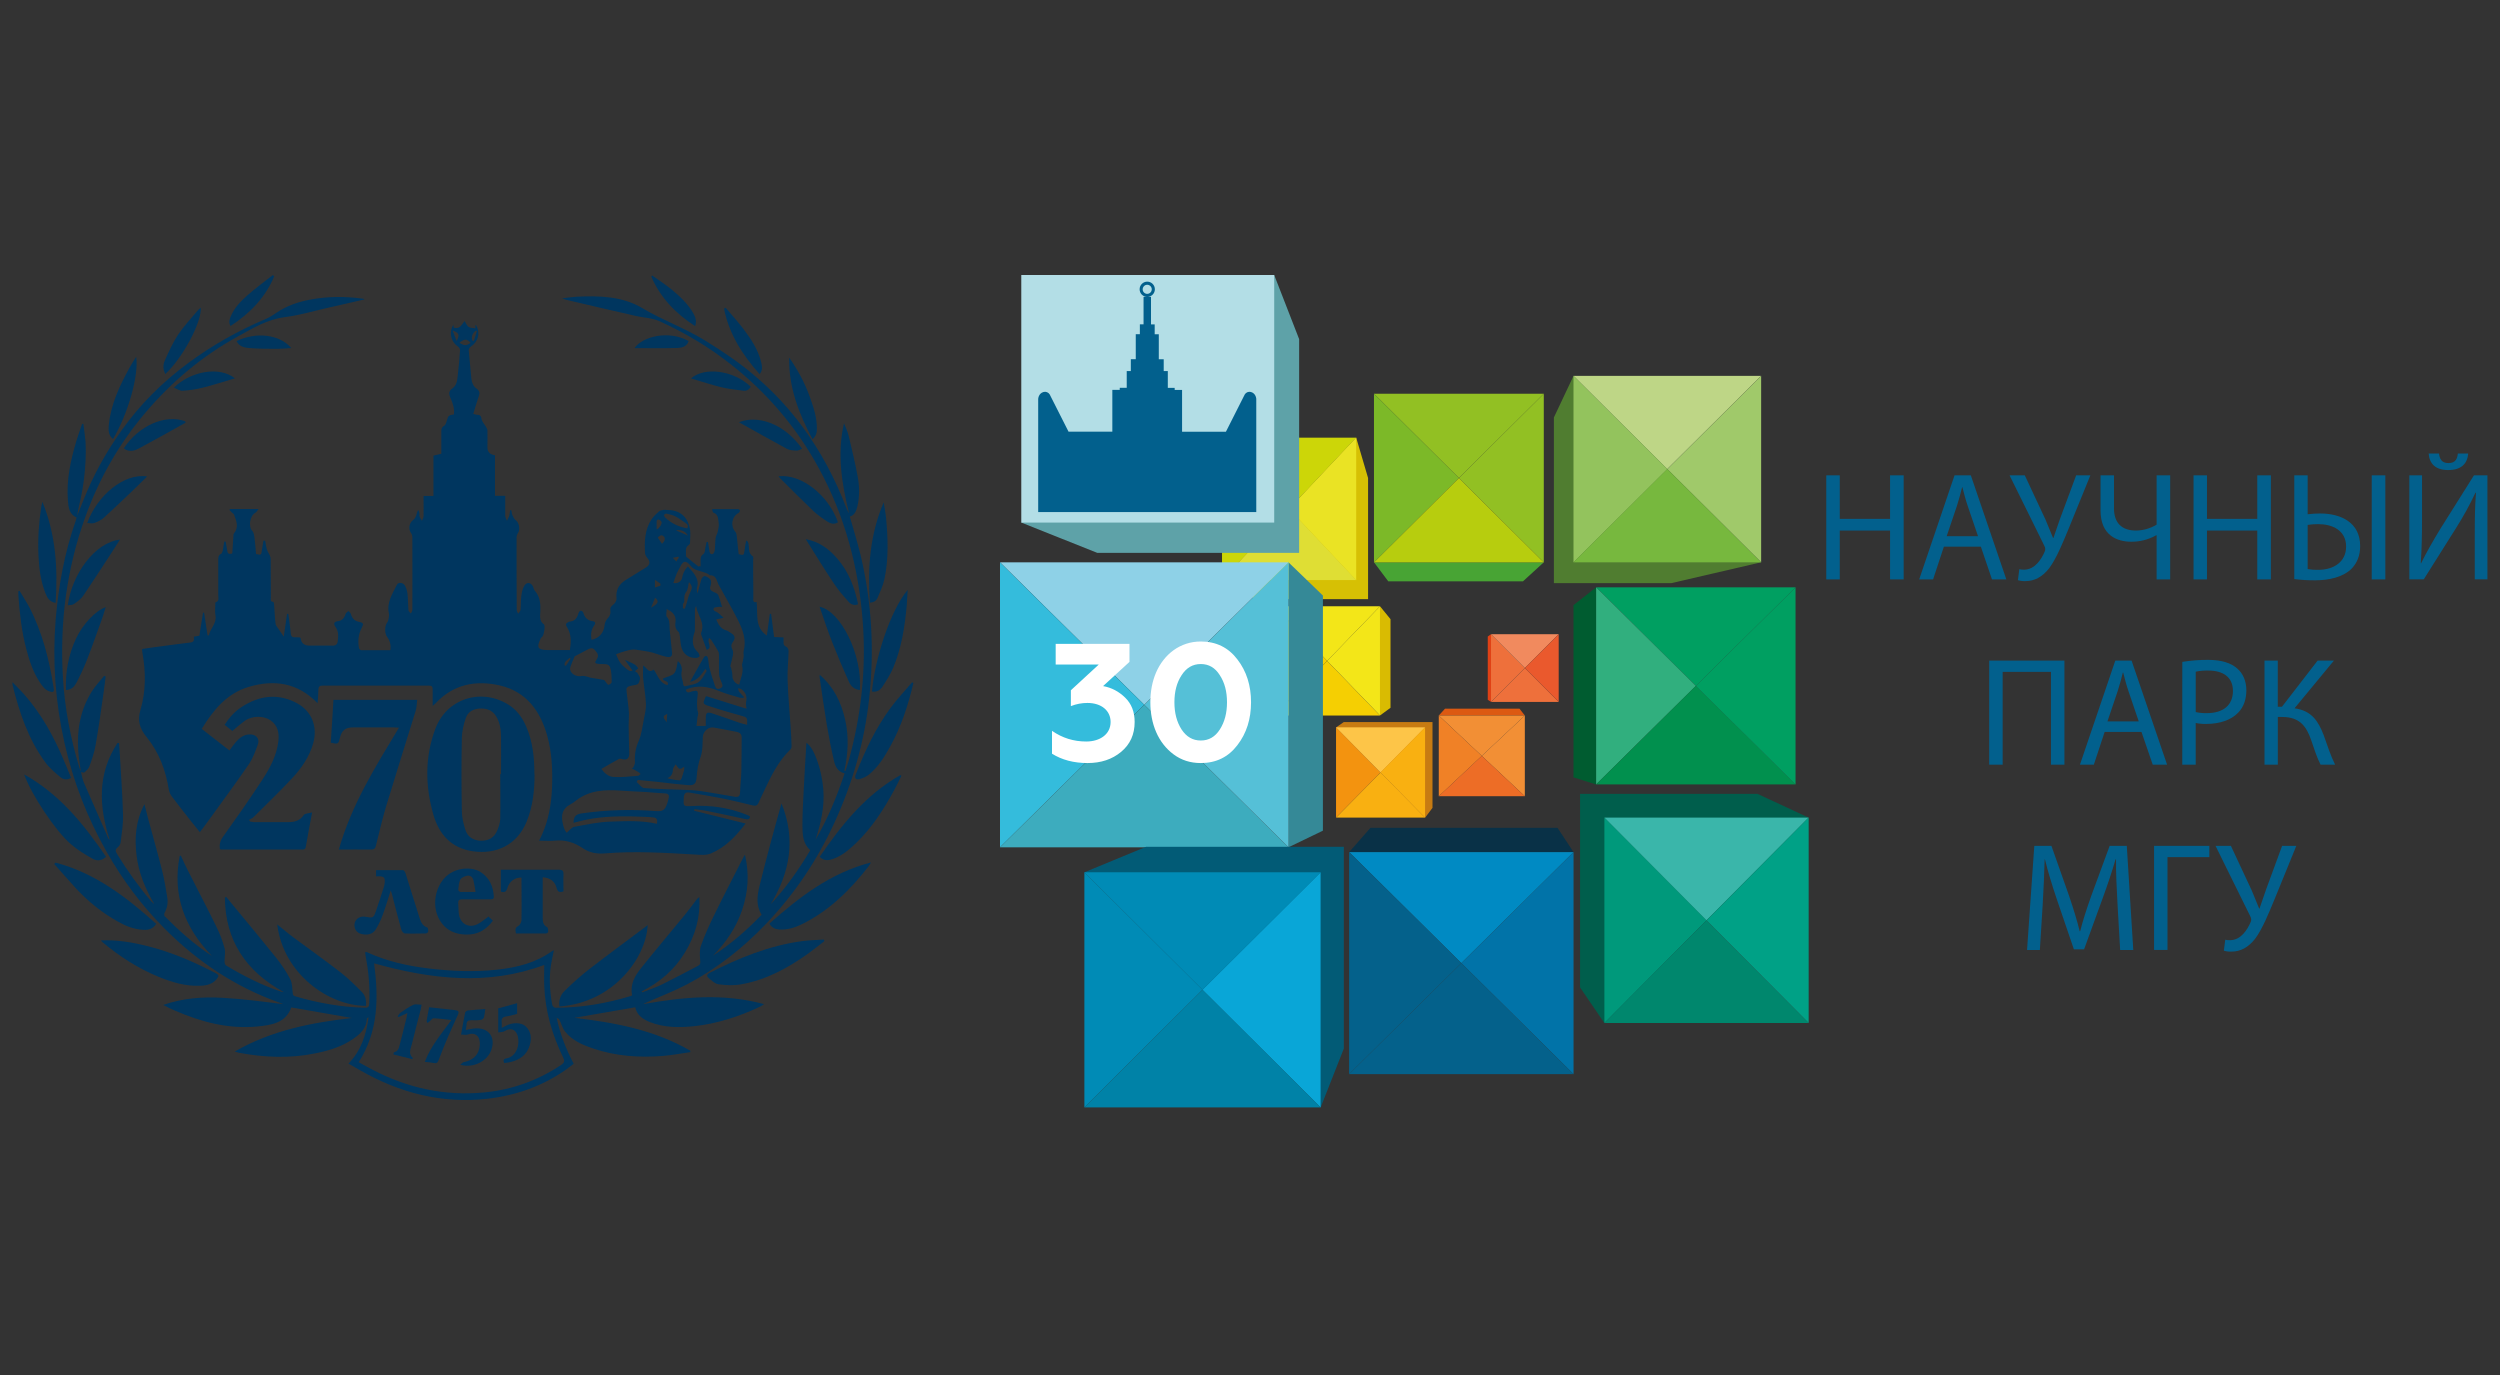<?xml version="1.0" standalone="no"?>
<!DOCTYPE svg PUBLIC "-//W3C//DTD SVG 20010904//EN"
  "http://www.w3.org/TR/2001/REC-SVG-20010904/DTD/svg10.dtd">
<svg width="200" height="110">
<rect width="100%" height="100%" fill="#333333" stroke="none"/>
<g style="fill:black;fill-opacity:1;stroke:none;stroke-width:1;stroke-opacity:1;fill-rule:nonzero;fill:none;">
<g style="fill:#D6C004;">
  <path d="M109.446 38.242L108.496 35.012L97.762 46.411L100.445 47.933H109.446V38.242Z"/>
</g>
<g style="fill:#CCD608;">
  <path d="M108.496 35.012H97.762L103.128 40.712L108.496 35.012Z"/>
</g>
<g style="fill:#CCD608;">
  <path d="M97.762 35.012V46.411L103.128 40.712L97.762 35.012Z"/>
</g>
<g style="fill:#EAE324;">
  <path d="M103.129 40.712L108.496 46.411V35.012L103.129 40.712Z"/>
</g>
<g style="fill:#DFDE34;">
  <path d="M97.762 46.406H108.496L103.128 40.707L97.762 46.406Z"/>
</g>
<g style="fill:#5EA2A8;">
  <path d="M101.936 22L103.931 27.13V44.229H87.782L81.703 41.806L101.936 22Z"/>
</g>
<g style="fill:#B3DEE6;">
  <path d="M101.937 22H81.703V41.806H101.937V22Z"/>
</g>
<g style="fill:#02608D;">
  <path d="M100.076 31.359C99.983 31.333 99.885 31.338 99.795 31.374C99.706 31.409 99.631 31.473 99.581 31.555L98.073 34.54H94.566V31.195H93.974V31.031H93.425V29.687H93.097V28.74H92.704V26.74H92.375V25.954H92.08V23.75H91.791C91.952 23.747 92.105 23.681 92.217 23.566C92.329 23.451 92.391 23.296 92.389 23.135C92.388 22.974 92.323 22.821 92.209 22.708C92.094 22.595 91.94 22.531 91.78 22.531C91.619 22.531 91.465 22.595 91.351 22.708C91.236 22.821 91.171 22.974 91.17 23.135C91.168 23.296 91.23 23.451 91.342 23.566C91.454 23.681 91.607 23.747 91.768 23.75H91.484V25.949H91.189V26.735H90.861V28.736H90.466V29.683H90.138V31.026H89.579V31.19H88.987V34.535H85.483L83.976 31.555C83.926 31.473 83.851 31.41 83.761 31.374C83.672 31.338 83.573 31.333 83.481 31.359C83.07 31.477 83.055 31.917 83.055 31.917V40.967H100.502V31.917C100.502 31.917 100.487 31.474 100.076 31.359ZM91.413 23.143C91.413 23.071 91.434 23.001 91.475 22.941C91.515 22.881 91.572 22.835 91.638 22.807C91.705 22.78 91.778 22.773 91.849 22.787C91.92 22.801 91.985 22.836 92.035 22.887C92.086 22.938 92.121 23.003 92.135 23.074C92.149 23.144 92.142 23.218 92.114 23.284C92.086 23.351 92.04 23.408 91.98 23.448C91.92 23.488 91.849 23.509 91.777 23.509C91.729 23.509 91.682 23.5 91.637 23.481C91.593 23.463 91.553 23.436 91.519 23.402C91.485 23.368 91.458 23.328 91.44 23.283C91.422 23.239 91.412 23.191 91.413 23.143Z"/>
</g>
<g style="fill:#48A434;">
  <path d="M109.918 44.984H123.503L121.84 46.504H111.058L109.918 44.984Z"/>
</g>
<g style="fill:#92C023;">
  <path d="M116.711 38.244L123.503 44.989V31.5L116.711 38.244Z"/>
</g>
<g style="fill:#92C023;">
  <path d="M123.503 31.5H109.918L116.711 38.244L123.503 31.5Z"/>
</g>
<g style="fill:#7CB928;">
  <path d="M109.918 31.5V44.989L116.711 38.244L109.918 31.5Z"/>
</g>
<g style="fill:#B7CD0E;">
  <path d="M109.918 44.99H123.503L116.711 38.246L109.918 44.99Z"/>
</g>
<g style="fill:#D9BB02;">
  <path d="M111.241 49.533L110.398 48.5V57.239L111.241 56.622V49.533Z"/>
</g>
<g style="fill:#F3E618;">
  <path d="M110.4 48.5H101.945L106.173 52.87L110.4 48.5Z"/>
</g>
<g style="fill:#F5CF02;">
  <path d="M101.945 48.5V57.239L106.173 52.87L101.945 48.5Z"/>
</g>
<g style="fill:#F5CF02;">
  <path d="M101.945 57.245H110.4L106.173 52.875L101.945 57.245Z"/>
</g>
<g style="fill:#F3E618;">
  <path d="M106.172 52.87L110.399 57.239V48.5L106.172 52.87Z"/>
</g>
<g style="fill:#507D30;">
  <path d="M125.881 30.07L124.312 33.396V46.648H133.717L140.89 44.984L125.881 30.07Z"/>
</g>
<g style="fill:#BED686;">
  <path d="M140.888 30.07H125.879L133.382 37.527L140.888 30.07Z"/>
</g>
<g style="fill:#93C35D;">
  <path d="M125.879 30.07V44.984L133.382 37.527L125.879 30.07Z"/>
</g>
<g style="fill:#A0C96A;">
  <path d="M133.387 37.527L140.892 44.984V30.07L133.387 37.527Z"/>
</g>
<g style="fill:#77B83E;">
  <path d="M125.879 44.988H140.888L133.382 37.531L125.879 44.988Z"/>
</g>
<g style="fill:#358997;">
  <path d="M103.078 44.984L105.833 47.645V66.453L103.078 67.783V44.984Z"/>
</g>
<g style="fill:#8ED1E7;">
  <path d="M103.082 44.984H80L91.541 56.383L103.082 44.984Z"/>
</g>
<g style="fill:#34BCDC;">
  <path d="M80 44.984V67.783L91.541 56.383L80 44.984Z"/>
</g>
<g style="fill:#3DACBE;">
  <path d="M80 67.786H103.082L91.541 56.387L80 67.786Z"/>
</g>
<g style="fill:#55C0D7;">
  <path d="M91.543 56.383L103.084 67.783V44.984L91.543 56.383Z"/>
</g>
<g style="fill:#009F61;">
  <path d="M143.647 46.988H127.688L135.668 54.873L143.647 46.988Z"/>
</g>
<g style="fill:#31AF7E;">
  <path d="M127.688 46.988V62.757L135.668 54.873L127.688 46.988Z"/>
</g>
<g style="fill:#01904E;">
  <path d="M127.688 62.752H143.647L135.668 54.867L127.688 62.752Z"/>
</g>
<g style="fill:#009F61;">
  <path d="M135.664 54.873L143.643 62.757V46.988L135.664 54.873Z"/>
</g>
<g style="fill:#005C30;">
  <path d="M125.879 48.414L127.682 46.988V62.757L125.879 62.188V48.414Z"/>
</g>
<g style="fill:#005E4C;">
  <path d="M126.406 78.996V63.512H140.606L144.691 65.411L128.352 81.843L126.406 78.996Z"/>
</g>
<g style="fill:#00997B;">
  <path d="M128.352 65.406V81.839L136.52 73.624L128.352 65.406Z"/>
</g>
<g style="fill:#3AB6AA;">
  <path d="M144.69 65.406H128.352L136.52 73.624L144.69 65.406Z"/>
</g>
<g style="fill:#00876D;">
  <path d="M128.352 81.84H144.69L136.52 73.625L128.352 81.84Z"/>
</g>
<g style="fill:#00A186;">
  <path d="M136.523 73.624L144.693 81.839V65.406L136.523 73.624Z"/>
</g>
<g style="fill:#093147;">
  <path d="M109.639 66.223H124.6L125.884 68.17H107.93L109.639 66.223Z"/>
</g>
<g style="fill:#008AC3;">
  <path d="M125.884 68.168H107.93L116.907 77.05L125.884 68.168Z"/>
</g>
<g style="fill:#04618B;">
  <path d="M107.93 68.168V85.93L116.907 77.05L107.93 68.168Z"/>
</g>
<g style="fill:#0173A8;">
  <path d="M116.906 77.05L125.883 85.93V68.168L116.906 77.05Z"/>
</g>
<g style="fill:#04618B;">
  <path d="M107.93 85.931H125.884L116.907 77.051L107.93 85.931Z"/>
</g>
<g style="fill:#025B76;">
  <path d="M91.688 67.742H107.505V83.891L105.652 88.594L86.75 69.784L91.688 67.742Z"/>
</g>
<g style="fill:#09A6D7;">
  <path d="M96.195 79.184L105.647 88.591V69.781L96.195 79.184Z"/>
</g>
<g style="fill:#008BB6;">
  <path d="M86.75 69.781V88.591L96.201 79.184L86.75 69.781Z"/>
</g>
<g style="fill:#008BB6;">
  <path d="M105.652 69.781H86.75L96.201 79.184L105.652 69.781Z"/>
</g>
<g style="fill:#0082A7;">
  <path d="M86.75 88.59H105.652L96.201 79.184L86.75 88.59Z"/>
</g>
<g style="fill:#E04115;">
  <path d="M119.02 50.925L119.282 50.734V56.149L119.02 55.982V50.925Z"/>
</g>
<g style="fill:#EE703B;">
  <path d="M119.281 50.734V56.149L121.988 53.441L119.281 50.734Z"/>
</g>
<g style="fill:#F18A5E;">
  <path d="M124.695 50.734H119.281L121.988 53.441L124.695 50.734Z"/>
</g>
<g style="fill:#EE703B;">
  <path d="M119.281 56.154H124.695L121.988 53.445L119.281 56.154Z"/>
</g>
<g style="fill:#EA592D;">
  <path d="M121.988 53.441L124.696 56.149V50.734L121.988 53.441Z"/>
</g>
<g style="fill:#C77B12;">
  <path d="M107.501 57.766H114.6V64.628L114.008 65.412L106.883 58.193L107.501 57.766Z"/>
</g>
<g style="fill:#F3930F;">
  <path d="M106.883 58.188V65.406L110.445 61.798L106.883 58.188Z"/>
</g>
<g style="fill:#FDC548;">
  <path d="M114.008 58.188H106.883L110.445 61.798L114.008 58.188Z"/>
</g>
<g style="fill:#F9B011;">
  <path d="M106.883 65.409H114.008L110.445 61.801L106.883 65.409Z"/>
</g>
<g style="fill:#F9B011;">
  <path d="M110.441 61.798L114.005 65.406V58.188L110.441 61.798Z"/>
</g>
<g style="fill:#DC5912;">
  <path d="M115.6 56.695H121.561L121.987 57.243H115.102L115.6 56.695Z"/>
</g>
<g style="fill:#F28F35;">
  <path d="M121.987 57.242H115.102L118.543 60.472L121.987 57.242Z"/>
</g>
<g style="fill:#F08126;">
  <path d="M115.102 57.242V63.701L118.543 60.472L115.102 57.242Z"/>
</g>
<g style="fill:#F28F35;">
  <path d="M118.543 60.472L121.987 63.701V57.242L118.543 60.472Z"/>
</g>
<g style="fill:#ED6D26;">
  <path d="M115.102 63.698H121.987L118.543 60.469L115.102 63.698Z"/>
</g>
<g style="fill:#02608D;">
  <path d="M147.181 38.027V41.51H151.206V38.027H152.293V46.352H151.206V42.445H147.181V46.352H146.102V38.027H147.181Z"/>
</g>
<g style="fill:#02608D;">
  <path d="M155.511 43.733L154.647 46.352H153.535L156.363 38.027H157.666L160.507 46.352H159.358L158.469 43.733H155.511ZM158.241 42.894L157.425 40.499C157.241 39.956 157.116 39.462 156.993 38.98H156.968C156.85 39.474 156.709 39.981 156.548 40.487L155.734 42.897L158.241 42.894Z"/>
</g>
<g style="fill:#02608D;">
  <path d="M161.984 38.027L163.641 41.572C163.852 42.065 164.05 42.547 164.247 43.042H164.272C164.42 42.61 164.58 42.128 164.791 41.535L166.093 38.027H167.229L165.488 42.301C165.031 43.413 164.512 44.684 163.932 45.463C163.388 46.143 162.783 46.488 162.038 46.488C161.834 46.497 161.629 46.472 161.433 46.414L161.545 45.536C161.674 45.567 161.807 45.579 161.94 45.574C162.804 45.561 163.311 44.734 163.57 44.141C163.657 43.956 163.632 43.833 163.533 43.635L160.766 38.027H161.984Z"/>
</g>
<g style="fill:#02608D;">
  <path d="M169.119 38.027V40.67C169.119 41.806 169.711 42.445 170.885 42.445C171.465 42.436 172.033 42.273 172.529 41.972V38.027H173.615V46.352H172.529V42.819H172.502C171.892 43.164 171.202 43.343 170.502 43.338C169.402 43.338 168.043 42.864 168.043 40.831V38.027H169.119Z"/>
</g>
<g style="fill:#02608D;">
  <path d="M176.558 38.027V41.51H180.583V38.027H181.67V46.352H180.583V42.445H176.558V46.352H175.484V38.027H176.558Z"/>
</g>
<g style="fill:#02608D;">
  <path d="M184.613 38.027V41.14C184.941 41.1 185.271 41.08 185.602 41.078C187.318 41.078 188.813 41.831 188.813 43.682C188.813 44.449 188.566 45.017 188.171 45.449C187.491 46.166 186.331 46.425 185.211 46.425C184.653 46.43 184.096 46.396 183.543 46.326V38.027H184.613ZM184.613 45.525C184.899 45.575 185.189 45.596 185.479 45.586C186.662 45.586 187.689 44.981 187.689 43.722C187.689 42.419 186.577 41.931 185.466 41.931C185.18 41.928 184.895 41.949 184.613 41.992V45.525ZM190.827 38.027V46.352H189.739V38.027H190.827Z"/>
</g>
<g style="fill:#02608D;">
  <path d="M193.762 38.024V41.532C193.762 42.853 193.737 43.94 193.662 45.051L193.687 45.064C194.108 44.2 194.626 43.298 195.226 42.309L197.919 38.024H198.994V46.349H197.981V42.804C197.981 41.457 197.994 40.468 198.08 39.42L198.043 39.407C197.589 40.373 197.075 41.31 196.504 42.211L193.899 46.349H192.746V38.024H193.762ZM195.12 36.281C195.169 36.665 195.294 37.047 195.874 37.047C196.454 37.047 196.584 36.692 196.627 36.281H197.455C197.393 37.097 196.899 37.604 195.849 37.604C194.837 37.604 194.355 37.097 194.292 36.281H195.12Z"/>
</g>
<g style="fill:#02608D;">
  <path d="M165.153 52.848V61.174H164.078V53.75H160.212V61.174H159.137V52.848H165.153Z"/>
</g>
<g style="fill:#02608D;">
  <path d="M168.372 58.555L167.506 61.174H166.395L169.224 52.848H170.526L173.367 61.174H172.219L171.318 58.555H168.372ZM171.101 57.714L170.286 55.318C170.1 54.775 169.977 54.281 169.854 53.8H169.829C169.71 54.293 169.57 54.8 169.409 55.306L168.595 57.714H171.101Z"/>
</g>
<g style="fill:#02608D;">
  <path d="M174.584 52.95C175.266 52.84 175.955 52.786 176.645 52.789C177.711 52.789 178.485 53.037 178.98 53.482C179.437 53.876 179.708 54.482 179.708 55.223C179.708 55.964 179.485 56.569 179.066 56.999C178.498 57.604 177.571 57.913 176.521 57.913C176.231 57.922 175.941 57.898 175.657 57.84V61.174H174.582L174.584 52.95ZM175.659 56.965C175.951 57.03 176.25 57.059 176.548 57.051C177.851 57.051 178.635 56.421 178.635 55.275C178.635 54.177 177.858 53.645 176.672 53.645C176.332 53.636 175.992 53.664 175.659 53.732V56.965Z"/>
</g>
<g style="fill:#02608D;">
  <path d="M182.222 52.848V56.541H182.556L185.409 52.848H186.711L183.561 56.664C184.932 56.85 185.463 57.691 185.896 58.814C186.204 59.667 186.439 60.432 186.809 61.174H185.647C185.351 60.605 185.117 59.864 184.894 59.21C184.512 58.11 183.98 57.357 182.571 57.357H182.226V61.174H181.16V52.848H182.222Z"/>
</g>
<g style="fill:#02608D;">
  <path d="M169.402 72.339C169.34 71.177 169.266 69.781 169.284 68.744H169.246C168.962 69.72 168.616 70.757 168.197 71.906L166.727 75.946H165.911L164.56 71.983C164.165 70.809 163.831 69.734 163.597 68.747H163.572C163.547 69.784 163.485 71.18 163.412 72.427L163.189 75.998H162.164L162.744 67.672H164.115L165.536 71.697C165.881 72.722 166.165 73.636 166.376 74.5H166.413C166.622 73.661 166.92 72.747 167.29 71.697L168.772 67.672H170.143L170.662 75.998H169.612L169.402 72.339Z"/>
</g>
<g style="fill:#02608D;">
  <path d="M176.747 67.668V68.57H173.399V75.994H172.324V67.668H176.747Z"/>
</g>
<g style="fill:#02608D;">
  <path d="M178.472 67.668L180.13 71.219C180.339 71.713 180.537 72.195 180.735 72.689H180.759C180.907 72.257 181.068 71.775 181.278 71.182L182.568 67.668H183.705L181.963 71.942C181.506 73.053 180.988 74.326 180.408 75.104C179.864 75.783 179.258 76.129 178.514 76.129C178.309 76.138 178.105 76.113 177.909 76.055L178.02 75.178C178.15 75.208 178.283 75.22 178.415 75.215C179.28 75.203 179.786 74.376 180.046 73.782C180.132 73.598 180.107 73.474 180.009 73.276L177.242 67.668H178.472Z"/>
</g>
<g style="fill:white;">
  <path d="M87.005 61.044C88.074 61.044 88.969 60.75 89.69 60.149C90.411 59.548 90.772 58.76 90.772 57.758C90.772 56.944 90.518 56.302 90.01 55.808C89.503 55.314 88.915 55.007 88.247 54.887L90.358 52.95V51.507H84.454V53.164H87.9L85.669 55.221V56.489C86.11 56.316 86.551 56.236 86.992 56.236C88.127 56.236 88.848 56.863 88.848 57.758C88.848 58.733 88.007 59.321 86.898 59.321C85.897 59.321 84.988 59.041 84.16 58.466V60.296C84.948 60.79 85.897 61.044 87.005 61.044Z"/>
</g>
<g style="fill:white;">
  <path d="M96.063 61.044C97.292 61.044 98.267 60.563 98.988 59.615C99.723 58.667 100.083 57.518 100.083 56.182C100.083 54.846 99.723 53.698 98.988 52.749C98.267 51.801 97.292 51.32 96.063 51.32C94.407 51.32 93.111 52.349 92.483 53.805C92.176 54.526 92.029 55.314 92.029 56.182C92.029 57.905 92.644 59.428 93.886 60.349C94.514 60.817 95.235 61.044 96.063 61.044ZM94.527 58.359C94.14 57.758 93.953 57.037 93.953 56.182C93.953 55.327 94.14 54.606 94.527 54.018C94.914 53.417 95.422 53.123 96.063 53.123C96.704 53.123 97.212 53.417 97.586 54.018C97.973 54.606 98.16 55.327 98.16 56.182C98.16 57.037 97.973 57.758 97.586 58.359C97.212 58.947 96.704 59.241 96.063 59.241C95.422 59.241 94.914 58.947 94.527 58.359Z"/>
</g>
<g style="fill:#00365F;">
  <path d="M56.047 45.329C56.047 45.165 56.047 45.014 56.047 44.85C56.047 44.649 56.047 44.472 56.273 44.321C56.412 44.233 56.399 43.931 56.449 43.73C56.475 43.616 56.5 43.49 56.525 43.364C56.563 43.364 56.601 43.364 56.638 43.364C56.676 43.591 56.714 43.818 56.752 44.044C56.777 44.195 56.802 44.384 57.016 44.321C57.104 44.296 57.167 44.12 57.18 44.007C57.218 43.666 57.205 43.327 57.255 42.999C57.281 42.835 57.394 42.697 57.419 42.533C57.469 42.306 57.532 42.055 57.495 41.84C57.444 41.538 57.495 41.148 57.066 41.009C57.016 40.997 57.004 40.846 56.966 40.732C57.696 40.732 58.364 40.732 59.044 40.732C59.094 40.732 59.207 40.808 59.195 40.846C59.195 40.909 59.144 41.009 59.081 41.035C58.54 41.324 58.414 42.092 58.83 42.546C58.918 42.634 58.93 42.798 58.943 42.936C58.981 43.175 58.993 43.415 59.018 43.654C59.044 43.881 59.069 44.107 59.094 44.334C59.497 44.435 59.51 44.422 59.56 44.044C59.585 43.78 59.648 43.528 59.686 43.264H59.774C59.774 43.264 59.837 43.377 59.862 43.427C59.963 43.792 59.824 44.246 60.227 44.51C60.29 44.548 60.252 44.737 60.252 44.863C60.252 45.606 60.252 46.361 60.265 47.104C60.265 47.344 60.265 47.583 60.265 47.822C60.265 47.998 60.202 48.238 60.53 48.162C60.643 49.132 60.353 50.177 61.348 50.845C61.424 50.291 61.512 49.699 61.587 49.107C61.625 49.107 61.663 49.107 61.688 49.107C61.764 49.711 61.839 50.316 61.927 50.958C62.167 50.971 62.406 50.983 62.683 50.996C62.683 51.122 62.683 51.235 62.683 51.348C62.67 51.537 62.708 51.663 62.922 51.751C63.01 51.789 63.099 51.978 63.086 52.104C63.073 52.885 62.973 53.678 63.01 54.459C63.048 55.693 63.174 56.94 63.25 58.174C63.288 58.677 63.313 59.181 63.325 59.672C63.325 59.76 63.313 59.874 63.25 59.937C62.267 60.881 61.688 62.078 61.121 63.286C60.983 63.589 60.819 63.891 60.693 64.206C60.593 64.445 60.454 64.495 60.215 64.433C59.447 64.244 58.666 64.055 57.885 63.891C56.991 63.715 56.084 63.564 55.19 63.412C54.837 63.349 54.724 63.463 54.699 63.828C54.661 64.508 54.661 64.521 55.341 64.483C56.878 64.395 58.364 64.621 59.787 65.201C59.85 65.226 59.9 65.251 59.963 65.289C59.975 65.289 59.988 65.327 60.001 65.339C59.963 65.566 59.824 65.566 59.636 65.528C58.628 65.314 57.621 65.087 56.601 64.886C56.261 64.81 55.908 64.785 55.555 64.735C55.555 64.772 55.543 64.823 55.53 64.861C56.89 65.201 58.238 65.528 59.648 65.881C58.855 66.926 58.011 67.795 56.878 68.273C56.5 68.437 56.021 68.387 55.593 68.362C53.188 68.223 50.783 68.072 48.365 68.273C47.71 68.324 47.143 68.21 46.602 67.845C45.934 67.392 45.204 67.165 44.373 67.253C43.982 67.291 43.567 67.253 43.126 67.253C43.227 67.052 43.315 66.888 43.378 66.724C43.894 65.566 44.096 64.344 44.159 63.098C44.222 61.649 44.159 60.214 43.768 58.816C43.202 56.851 42.106 55.353 40.041 54.849C38.076 54.383 36.263 54.736 34.827 56.285C34.777 56.335 34.714 56.373 34.613 56.474C34.613 55.995 34.613 55.567 34.613 55.151C34.613 54.925 34.538 54.849 34.311 54.849C31.477 54.849 28.631 54.849 25.798 54.849C25.546 54.849 25.483 54.95 25.471 55.177C25.471 55.517 25.433 55.844 25.407 56.26C23.821 54.61 21.932 54.345 19.904 54.95C18.154 55.466 17.071 56.788 16.139 58.312C16.882 58.892 17.612 59.458 18.355 60.038C18.544 59.786 18.695 59.559 18.872 59.358C19.174 59.017 19.526 58.74 20.018 58.753C20.484 58.753 20.786 59.093 20.635 59.534C20.446 60.075 20.244 60.629 19.93 61.108C18.91 62.594 17.839 64.042 16.794 65.49C16.542 65.843 16.277 66.195 15.988 66.573C15.736 66.258 15.497 65.969 15.258 65.667C14.741 65.012 14.238 64.37 13.734 63.702C13.62 63.551 13.545 63.362 13.507 63.173C13.255 61.624 12.726 60.189 11.731 58.967C11.177 58.287 10.976 57.67 11.24 56.776C11.681 55.29 11.668 53.741 11.391 52.205C11.391 52.142 11.366 52.079 11.366 52.016C11.366 51.99 11.366 51.978 11.391 51.915C11.883 51.839 12.399 51.764 12.915 51.701C13.696 51.6 14.464 51.487 15.245 51.399C15.56 51.361 15.522 51.159 15.509 50.933C15.648 50.907 15.774 50.882 15.95 50.857C16.051 50.253 16.139 49.636 16.24 49.019C16.265 49.019 16.29 49.019 16.328 49.019C16.416 49.623 16.517 50.227 16.605 50.832C16.643 50.832 16.668 50.832 16.706 50.832C16.819 50.265 17.36 49.875 17.235 49.22C17.184 48.956 17.222 48.678 17.222 48.401C17.222 48.326 17.222 48.2 17.247 48.187C17.587 48.074 17.449 47.784 17.461 47.583C17.461 46.651 17.461 45.732 17.461 44.8C17.461 44.598 17.461 44.41 17.688 44.309C17.751 44.271 17.789 44.158 17.814 44.069C17.864 43.818 17.902 43.566 17.94 43.327C17.978 43.327 18.015 43.327 18.053 43.327C18.091 43.566 18.141 43.805 18.179 44.044C18.204 44.284 18.318 44.372 18.582 44.271C18.607 43.83 18.645 43.377 18.67 42.923C18.67 42.835 18.67 42.735 18.721 42.672C19.124 42.168 18.91 41.664 18.721 41.16C18.695 41.097 18.62 41.072 18.57 41.022C18.494 40.946 18.431 40.871 18.355 40.795C18.368 40.77 18.393 40.745 18.406 40.72H20.685C20.572 40.858 20.521 40.972 20.446 41.009C19.992 41.236 19.841 42.13 20.194 42.483C20.282 42.584 20.32 42.747 20.345 42.898C20.408 43.377 20.446 43.855 20.484 44.321C20.899 44.41 20.899 44.41 20.95 44.019C20.987 43.755 21.038 43.503 21.076 43.251C21.126 43.251 21.164 43.251 21.214 43.251C21.252 43.478 21.277 43.704 21.34 43.918C21.39 44.107 21.516 44.271 21.592 44.447C21.63 44.535 21.655 44.649 21.655 44.749C21.655 45.77 21.655 46.802 21.667 47.822C21.667 47.961 21.604 48.137 21.856 48.15C21.894 48.15 21.932 48.313 21.932 48.401C21.97 48.905 21.982 49.396 22.045 49.9C22.058 50.039 22.184 50.164 22.272 50.303C22.398 50.492 22.524 50.681 22.7 50.933C22.801 50.278 22.876 49.686 22.965 49.107C23.002 49.107 23.04 49.107 23.065 49.107C23.128 49.623 23.216 50.127 23.254 50.643C23.279 50.945 23.405 51.008 23.67 50.983C23.783 50.983 23.909 50.983 23.997 50.996C24.022 51.033 24.035 51.033 24.047 51.046C24.098 51.449 24.337 51.651 24.765 51.651C25.382 51.651 25.987 51.638 26.604 51.651C26.868 51.651 26.994 51.537 27.019 51.298C27.07 50.895 27.095 50.492 26.831 50.139C26.667 49.913 26.717 49.736 27.007 49.699C27.372 49.661 27.548 49.447 27.649 49.107C27.674 49.019 27.8 48.956 27.876 48.88C27.939 48.956 28.04 49.019 28.065 49.107C28.165 49.459 28.342 49.673 28.732 49.749C29.097 49.825 29.097 49.925 28.921 50.253C28.669 50.756 28.619 51.298 28.72 51.839C28.72 51.915 28.833 52.016 28.896 52.016C29.664 52.016 30.432 52.016 31.226 52.016C31.288 51.6 31.2 51.26 30.974 50.958C30.76 50.681 30.76 50.089 30.974 49.799C31.037 49.724 31.074 49.61 31.087 49.497C31.112 49.359 31.137 49.208 31.112 49.069C30.923 48.187 31.402 47.495 31.754 46.777C31.855 46.563 32.233 46.588 32.384 46.827C32.497 47.029 32.573 47.268 32.598 47.495C32.648 47.923 32.636 48.364 32.674 48.804C32.674 48.905 32.8 48.993 32.875 49.081C32.913 48.981 32.989 48.88 32.989 48.779C32.989 46.852 33.001 44.913 32.989 42.986C32.989 42.873 32.951 42.735 32.875 42.634C32.648 42.306 32.737 41.815 33.064 41.589C33.177 41.513 33.253 41.362 33.303 41.223C33.354 41.097 33.354 40.946 33.455 40.795C33.492 40.858 33.53 40.934 33.543 40.997C33.568 41.097 33.543 41.223 33.568 41.324C33.606 41.45 33.694 41.551 33.757 41.664C33.794 41.538 33.883 41.425 33.883 41.299C33.895 40.77 33.883 40.229 33.883 39.675H34.676V36.451C34.928 36.388 35.104 36.35 35.306 36.3C35.306 35.72 35.306 35.141 35.306 34.562C35.306 34.36 35.306 34.197 35.52 34.071C35.633 34.008 35.696 33.831 35.734 33.68C35.872 33.239 35.872 33.227 36.313 33.151C36.376 32.673 36.212 32.232 36.023 31.804C35.885 31.489 35.91 31.275 36.187 31.073C36.578 30.796 36.578 30.368 36.628 29.953C36.703 29.298 36.767 28.656 36.804 28.001C36.804 27.913 36.716 27.774 36.628 27.711C36.011 27.296 35.923 26.49 36.275 25.986C36.275 26.087 36.3 26.162 36.3 26.225C36.741 26.263 36.754 26.25 37.169 25.684C37.27 25.847 37.346 26.049 37.484 26.149C37.623 26.25 37.837 26.225 38.038 26.276V25.998C38.038 25.998 38.089 25.998 38.089 26.024C38.441 26.628 38.265 27.333 37.686 27.711C37.585 27.774 37.484 27.925 37.497 28.026C37.56 28.782 37.635 29.55 37.711 30.305C37.749 30.633 37.875 30.922 38.152 31.111C38.378 31.275 38.391 31.464 38.303 31.703C38.139 32.156 38.013 32.622 37.862 33.114C38.013 33.151 38.076 33.176 38.139 33.176C38.391 33.176 38.492 33.265 38.529 33.529C38.567 33.743 38.756 33.932 38.87 34.133C38.92 34.234 38.995 34.335 38.995 34.436C39.008 34.889 38.995 35.355 38.995 35.808C38.995 36.153 39.197 36.358 39.6 36.425V39.662H40.419C40.419 40.216 40.419 40.732 40.419 41.249C40.419 41.387 40.507 41.526 40.557 41.664C40.62 41.526 40.696 41.387 40.746 41.249C40.784 41.11 40.784 40.959 40.809 40.821C40.847 40.821 40.872 40.821 40.91 40.821C40.935 40.959 40.947 41.11 40.998 41.236C41.061 41.375 41.149 41.526 41.262 41.614C41.527 41.803 41.627 42.344 41.451 42.621C41.376 42.735 41.325 42.873 41.325 42.999C41.325 44.926 41.325 46.865 41.338 48.792C41.338 48.893 41.413 48.993 41.451 49.094C41.514 48.993 41.627 48.905 41.64 48.804C41.678 48.439 41.653 48.062 41.703 47.696C41.741 47.419 41.791 47.104 41.942 46.865C42.144 46.525 42.496 46.588 42.647 46.941C42.685 47.041 42.71 47.167 42.773 47.243C43.214 47.734 43.252 48.313 43.227 48.918C43.214 49.283 43.126 49.686 43.516 49.95C43.642 50.039 43.516 50.769 43.403 50.907C43.34 50.971 43.277 51.033 43.239 51.109C42.912 51.802 43.025 51.99 43.781 52.003C44.373 52.003 44.977 52.003 45.594 52.003C45.695 51.336 45.72 50.719 45.342 50.139C45.229 49.963 45.279 49.85 45.456 49.774C45.493 49.762 45.531 49.724 45.582 49.724C46.01 49.699 46.186 49.409 46.287 49.031C46.312 48.956 46.4 48.855 46.463 48.855C46.539 48.855 46.652 48.943 46.665 49.019C46.778 49.409 47.005 49.648 47.433 49.699C47.685 49.736 47.634 49.913 47.521 50.064C47.269 50.404 47.257 50.782 47.319 51.185C47.924 51.071 48.314 50.605 48.365 50.026C48.377 49.85 48.465 49.636 48.579 49.51C48.78 49.308 48.868 49.107 48.831 48.842C48.793 48.628 48.881 48.502 49.07 48.364C49.208 48.263 49.347 48.024 49.322 47.86C49.246 47.193 49.523 46.727 50.077 46.387C50.606 46.072 51.123 45.732 51.651 45.417C51.979 45.228 52.054 44.951 51.815 44.674C51.714 44.561 51.614 44.397 51.601 44.246C51.551 43.301 51.576 42.369 52.13 41.538C52.281 41.312 52.495 41.11 52.709 40.921C52.797 40.846 52.936 40.821 53.062 40.795C53.15 40.77 53.263 40.795 53.352 40.795C54.334 40.795 54.964 41.274 55.178 42.231C55.266 42.609 55.203 43.024 55.203 43.415C55.203 43.478 55.165 43.553 55.115 43.591C54.775 43.792 54.901 44.132 54.875 44.41C54.875 44.46 54.888 44.535 54.926 44.561C55.24 44.825 55.568 45.077 55.883 45.329C55.92 45.316 55.946 45.304 55.983 45.278L56.047 45.329ZM53.339 48.704C53.339 48.943 53.251 49.233 53.352 49.346C53.566 49.585 53.54 49.837 53.566 50.102C53.566 50.24 53.566 50.379 53.591 50.53C53.654 51.096 53.704 51.676 53.767 52.242C53.792 52.532 53.591 52.595 53.389 52.557C53.087 52.507 52.797 52.394 52.508 52.305C52.319 52.242 52.117 52.179 51.928 52.142C51.589 52.079 51.248 52.028 50.908 51.978C50.493 51.915 50.115 52.066 49.725 52.179C49.561 52.23 49.41 52.293 49.284 52.343C49.397 52.595 49.473 52.809 49.599 52.985C49.725 53.162 49.876 53.313 50.052 53.451C50.216 53.577 50.392 53.766 50.606 53.64C50.405 53.376 50.216 53.111 49.989 52.784C50.329 52.948 50.581 53.036 50.795 53.174C50.908 53.237 50.984 53.376 51.06 53.464C50.946 53.565 50.871 53.64 50.795 53.703C50.871 53.754 50.971 53.791 51.009 53.867C51.097 54.005 51.223 54.169 51.198 54.295C51.16 54.471 51.148 54.736 50.871 54.786C50.682 54.824 50.48 54.849 50.304 54.912C50.228 54.937 50.115 55.051 50.115 55.114C50.128 55.466 50.191 55.806 50.228 56.159C50.266 56.474 50.304 56.776 50.317 57.091C50.317 57.418 50.291 57.746 50.291 58.073C50.291 58.816 50.329 59.559 50.342 60.302C50.342 60.692 50.115 60.843 49.737 60.718C49.674 60.692 49.574 60.68 49.511 60.718C49.045 60.969 48.591 61.234 48.113 61.511C48.352 61.864 48.692 62.128 49.045 62.153C49.7 62.203 50.367 62.115 51.034 62.065C51.11 62.065 51.173 61.964 51.248 61.914C51.185 61.864 51.123 61.788 51.047 61.75C50.883 61.649 50.707 61.561 50.543 61.473C50.581 61.448 50.619 61.435 50.657 61.41C50.707 61.272 50.808 61.12 50.795 60.995C50.757 60.39 50.846 59.836 51.097 59.269C51.324 58.753 51.387 58.161 51.5 57.594C51.576 57.179 51.689 56.751 51.677 56.348C51.651 55.642 51.513 54.937 51.45 54.232C51.425 53.917 51.45 53.602 51.45 53.237C51.752 53.413 51.878 53.905 52.294 53.565C52.634 54.031 52.76 54.648 53.402 54.811C53.578 54.421 52.999 54.534 53.037 54.282C53.364 54.131 53.755 54.081 53.943 53.854C54.132 53.615 54.145 53.225 54.221 52.897C54.46 53.036 54.598 53.439 54.535 53.716C54.498 53.867 54.51 54.031 54.535 54.182C54.56 54.345 54.636 54.509 54.649 54.685C54.661 54.849 54.712 54.937 54.888 54.887C55.228 54.786 55.631 54.761 55.895 54.559C56.172 54.358 56.324 53.993 56.525 53.691C56.538 53.665 56.475 53.59 56.437 53.514C56.109 53.942 55.858 54.421 55.203 54.547C55.593 53.842 55.946 53.2 56.311 52.582C56.399 52.444 56.588 52.419 56.638 52.658C56.689 52.91 56.689 53.187 56.752 53.439C56.89 53.942 57.041 54.434 57.218 54.925C57.281 55.101 57.419 55.164 57.608 55.076C57.809 54.988 57.835 54.862 57.759 54.685C57.671 54.459 57.558 54.232 57.532 54.005C57.495 53.502 57.532 52.985 57.52 52.469C57.52 52.356 57.52 52.217 57.469 52.129C57.293 51.802 57.092 51.499 56.89 51.185C56.852 51.134 56.789 51.096 56.739 51.046C56.512 51.348 57.054 51.827 56.538 51.99C56.386 51.587 56.248 51.197 56.109 50.807C56.084 50.744 56.072 50.643 56.109 50.58C56.412 49.787 55.769 49.195 55.694 48.477C55.631 48.578 55.593 48.678 55.593 48.779C55.593 49.283 55.593 49.787 55.593 50.291C55.593 50.404 55.593 50.53 55.543 50.643C55.366 51.197 55.341 51.714 55.807 52.154C55.832 52.179 55.883 52.217 55.895 52.255C55.92 52.343 55.983 52.456 55.958 52.519C55.92 52.582 55.795 52.62 55.706 52.633C55.127 52.67 54.661 52.343 54.51 51.776C54.434 51.487 54.434 51.172 54.384 50.87C54.372 50.756 54.346 50.605 54.271 50.542C53.994 50.303 54.006 50.013 54.044 49.699C54.094 49.308 53.855 48.956 53.402 48.767L53.339 48.704ZM51.009 62.43C51.009 62.43 50.959 62.506 50.934 62.556C51.135 62.732 51.324 63.035 51.538 63.047C52.684 63.135 53.843 63.148 55.001 63.198C55.354 63.211 55.719 63.236 56.072 63.286C56.978 63.425 57.873 63.589 58.779 63.74C59.069 63.79 59.195 63.702 59.207 63.387C59.22 62.821 59.295 62.254 59.308 61.687C59.333 60.793 59.321 59.899 59.333 59.005C59.333 58.74 59.195 58.602 58.943 58.551C58.326 58.438 57.709 58.3 57.079 58.199C56.651 58.136 56.248 58.526 56.223 58.967C56.198 59.483 56.223 60.038 56.059 60.516C55.858 61.07 55.769 61.612 55.732 62.178C55.694 62.707 55.53 62.858 55.001 62.808C54.221 62.745 53.44 62.644 52.659 62.556C52.105 62.493 51.563 62.443 51.009 62.392V62.43ZM45.884 65.83C45.884 65.352 46.048 65.138 46.514 65.075C48.491 64.785 50.468 64.735 52.457 64.886C53.024 64.924 53.188 64.823 53.377 64.281C53.427 64.143 53.452 64.004 53.49 63.866C53.553 63.639 53.49 63.488 53.226 63.475C52.709 63.45 52.206 63.4 51.689 63.362C51.009 63.324 50.342 63.299 49.662 63.249C48.39 63.161 47.156 63.211 46.085 64.042C45.934 64.168 45.77 64.281 45.594 64.37C45.002 64.684 44.889 65.188 45.002 65.78C45.065 66.107 45.154 66.422 45.33 66.624C45.556 66.435 45.733 66.183 45.947 66.145C46.904 65.969 47.874 65.755 48.843 65.73C50.077 65.692 51.324 65.616 52.546 65.906C52.621 65.566 52.546 65.415 52.231 65.39C52.042 65.364 51.866 65.364 51.677 65.352C50.241 65.289 48.793 65.264 47.37 65.49C46.866 65.566 46.375 65.704 45.859 65.83H45.884ZM57.734 48.553C57.621 48.553 57.545 48.527 57.469 48.553C57.343 48.578 57.13 48.578 57.104 48.653C57.016 48.855 57.218 48.893 57.369 48.981C57.532 49.081 57.671 49.233 57.885 49.422C57.608 49.484 57.457 49.522 57.293 49.56C57.482 49.963 57.658 50.316 58.099 50.429C58.225 50.454 58.326 50.555 58.439 50.618C58.804 50.832 58.867 51.033 58.615 51.386C58.464 51.6 58.489 51.764 58.603 51.99C58.666 52.104 58.653 52.28 58.628 52.431C58.578 52.721 58.489 52.998 58.426 53.288C58.426 53.325 58.477 53.388 58.489 53.439C58.527 53.64 58.603 53.854 58.59 54.056C58.578 54.358 58.792 54.698 59.144 54.774C59.233 54.27 59.51 53.804 59.371 53.262C59.346 53.162 59.396 53.036 59.421 52.922C59.447 52.784 59.484 52.633 59.497 52.494C59.497 52.356 59.459 52.205 59.497 52.066C59.724 51.185 59.421 50.391 59.044 49.623C58.553 48.653 57.998 47.709 57.482 46.764C57.318 46.45 57.306 45.996 56.777 46.021C56.739 46.021 56.701 45.946 56.651 45.921C56.525 45.858 56.399 45.807 56.273 45.77C55.92 45.644 55.53 45.618 55.253 45.266C54.863 44.787 54.636 44.85 54.372 45.429C54.296 45.593 54.195 45.732 54.132 45.895C54.032 46.135 53.956 46.387 53.868 46.639C54.195 46.714 54.51 46.513 54.56 46.261C54.623 45.895 54.762 45.581 55.026 45.316C55.102 45.404 55.165 45.48 55.228 45.543C55.606 45.921 55.971 46.5 55.757 47.004C55.706 47.13 55.782 47.319 55.795 47.482C55.92 47.092 55.996 46.701 56.109 46.336C56.147 46.223 56.311 46.059 56.386 46.084C56.55 46.122 56.727 46.236 56.827 46.361C56.903 46.462 56.903 46.664 56.865 46.79C56.752 47.092 56.789 47.218 57.092 47.356C57.23 47.419 57.407 47.482 57.457 47.596C57.583 47.898 57.658 48.225 57.772 48.578L57.734 48.553ZM59.522 55.756C59.522 55.756 59.484 55.806 59.472 55.831C59.371 55.831 59.258 55.831 59.157 55.806C58.628 55.642 58.087 55.517 57.583 55.303C56.689 54.937 55.807 54.748 54.863 55.177C54.938 55.529 55.19 55.353 55.392 55.303C55.782 55.214 55.858 55.252 55.807 55.642C55.757 56.096 55.719 56.549 55.845 57.003C55.883 57.129 55.807 57.28 55.795 57.418C55.769 57.632 55.744 57.859 55.719 58.073H56.462C56.462 57.846 56.462 57.657 56.462 57.481C56.462 57.015 56.55 56.927 57.004 57.078C57.734 57.317 58.464 57.582 59.195 57.834C59.384 57.897 59.572 57.934 59.774 57.985C59.787 57.38 59.774 57.393 59.283 57.254C58.414 57.015 57.545 56.763 56.689 56.474C56.223 56.322 56.223 56.272 56.412 55.819C56.424 55.781 56.462 55.743 56.5 55.693C57.57 56.033 58.641 56.36 59.724 56.7C59.711 56.537 59.648 56.348 59.686 56.171C59.787 55.731 59.661 55.391 59.295 55.126C59.233 55.076 59.132 55.088 59.044 55.063C59.069 55.151 59.069 55.239 59.119 55.315C59.233 55.466 59.384 55.617 59.51 55.756H59.522ZM45.985 52.482C45.871 52.759 45.745 53.011 45.657 53.275C45.619 53.376 45.582 53.514 45.619 53.615C45.733 53.968 46.161 54.157 46.526 54.081C46.665 54.056 46.828 54.094 46.979 54.131C47.068 54.144 47.156 54.207 47.257 54.219C47.609 54.282 47.949 54.32 48.302 54.396C48.377 54.408 48.415 54.522 48.478 54.585C48.541 54.66 48.629 54.799 48.679 54.786C48.78 54.761 48.931 54.648 48.931 54.585C48.931 54.194 48.931 53.779 48.818 53.413C48.705 53.036 48.289 53.149 47.987 53.124C47.584 53.086 47.533 53.048 47.748 52.721C47.949 52.406 47.773 52.23 47.584 52.003C47.395 51.776 47.206 51.865 47.005 51.965C46.652 52.142 46.299 52.331 45.997 52.494L45.985 52.482ZM54.044 61.158C53.969 61.297 53.855 61.41 53.843 61.523C53.818 61.838 53.755 62.115 53.377 62.254C53.729 62.355 54.057 62.405 54.384 62.43C54.434 62.43 54.51 62.317 54.535 62.241C54.611 62.027 54.674 61.813 54.737 61.586C54.749 61.511 54.737 61.435 54.737 61.335C54.372 61.599 54.346 61.586 54.057 61.146L54.044 61.158ZM54.976 42.269C55.102 42.042 54.976 41.929 54.812 41.815C54.548 41.652 54.309 41.45 54.032 41.312C53.805 41.198 53.553 41.148 53.301 41.085C53.251 41.085 53.15 41.135 53.125 41.198C53.112 41.249 53.163 41.337 53.2 41.387C53.692 41.866 54.283 42.143 54.976 42.269ZM55.115 46.563C55.039 46.84 55.052 47.155 54.901 47.344C54.699 47.608 54.762 47.873 54.737 48.137C54.737 48.2 54.649 48.263 54.636 48.339C54.623 48.452 54.636 48.565 54.636 48.678C54.686 48.678 54.737 48.678 54.787 48.691C54.837 48.54 54.888 48.389 54.938 48.238C55.026 47.948 55.077 47.646 55.215 47.394C55.392 47.054 55.404 46.865 55.115 46.575V46.563ZM36.754 27.409C37.094 27.673 37.371 27.673 37.648 27.409C37.308 27.094 37.207 27.094 36.754 27.409ZM52.52 42.369C52.772 42.256 52.999 41.866 52.911 41.727C52.86 41.639 52.76 41.589 52.672 41.551C52.646 41.551 52.533 41.626 52.533 41.677C52.52 41.891 52.533 42.118 52.533 42.369H52.52ZM52.835 46.852C52.835 46.852 52.835 46.739 52.835 46.689C52.684 46.588 52.546 46.487 52.395 46.387C52.395 46.588 52.395 46.802 52.395 47.004C52.546 46.953 52.684 46.903 52.835 46.852ZM52.961 43.503C53.188 43.314 53.251 43.049 53.1 42.911C52.911 42.735 52.772 42.861 52.621 42.999C52.734 43.163 52.835 43.314 52.949 43.49L52.961 43.503ZM36.527 27.283C36.792 26.779 36.729 26.641 36.212 26.439C36.326 26.767 36.426 27.018 36.527 27.283ZM37.786 27.245L37.9 27.283L38.152 26.477C38.152 26.477 38.089 26.452 38.064 26.452C37.778 26.687 37.686 26.951 37.786 27.245ZM52.08 48.616C52.684 48.288 52.747 48.087 52.407 47.822C52.306 48.062 52.206 48.301 52.08 48.616ZM54.082 42.432C54.409 42.571 54.674 42.684 55.026 42.848C54.85 42.495 54.434 42.332 54.082 42.432ZM53.326 57.783C53.339 57.582 53.352 57.368 53.377 57.116C53.024 57.267 53.011 57.355 53.326 57.783ZM45.179 53.225C45.179 53.225 45.229 53.25 45.267 53.262C45.405 53.074 45.531 52.872 45.657 52.683C45.632 52.67 45.607 52.645 45.569 52.633C45.393 52.809 45.128 52.922 45.166 53.237L45.179 53.225ZM54.107 44.913C54.183 44.787 54.246 44.699 54.309 44.611C54.296 44.586 54.271 44.561 54.258 44.535C54.132 44.561 54.006 44.586 53.83 44.624C53.956 44.762 54.019 44.825 54.107 44.926V44.913Z"/>
</g>
<g style="fill:#00365F;">
  <path d="M6.479 61.756C6.555 62.045 6.593 62.335 6.706 62.599C7.348 64.085 8.003 65.571 8.658 67.057C8.683 67.108 8.721 67.145 8.771 67.183C7.903 64.501 7.789 61.882 9.401 59.438C9.439 59.438 9.489 59.438 9.527 59.438C9.527 59.565 9.54 59.69 9.552 59.816C9.653 61.605 9.791 63.38 9.842 65.168C9.867 65.899 9.741 66.642 9.653 67.372C9.64 67.523 9.54 67.7 9.414 67.788C9.2 67.964 9.237 68.103 9.363 68.317C10.169 69.626 11.063 70.886 12.058 72.057C12.146 72.157 12.235 72.246 12.348 72.334C11.63 71.112 11.089 69.84 10.925 68.43C10.749 67.02 10.862 65.647 11.555 64.337C11.668 64.765 11.769 65.194 11.882 65.609C12.247 66.969 12.637 68.317 12.977 69.677C13.154 70.369 13.267 71.087 13.38 71.792C13.456 72.221 13.38 72.636 13.166 73.026C13.129 73.102 13.129 73.253 13.179 73.303C14.338 74.475 15.559 75.57 16.957 76.477C14.766 74.223 13.771 71.603 14.375 68.48L14.463 68.443C14.652 68.846 14.829 69.249 15.03 69.639C15.798 71.163 16.592 72.661 17.335 74.185C17.599 74.714 17.813 75.293 17.964 75.86C18.052 76.187 17.964 76.565 17.964 76.918C17.964 77.031 18.002 77.182 18.078 77.233C19.488 78.076 20.936 78.819 22.498 79.336C22.536 79.348 22.573 79.348 22.712 79.373C19.652 77.698 18.027 75.23 17.99 71.817L18.09 71.742C18.178 71.855 18.267 71.956 18.355 72.069C19.614 73.593 20.873 75.104 22.108 76.641C22.523 77.17 22.913 77.736 23.216 78.328C23.379 78.643 23.379 79.058 23.417 79.424C23.43 79.588 23.455 79.65 23.606 79.701C25.432 80.242 27.296 80.57 29.21 80.62C29.487 80.62 29.525 80.519 29.537 80.28C29.613 78.945 29.474 77.623 29.223 76.313C29.223 76.275 29.223 76.225 29.223 76.162C29.298 76.162 29.361 76.162 29.412 76.2C30.96 76.905 32.585 77.27 34.26 77.472C36.098 77.698 37.937 77.774 39.776 77.573C41.362 77.396 42.873 77.031 44.183 76.074C44.208 76.061 44.246 76.049 44.309 76.024C44.259 76.288 44.208 76.527 44.158 76.767C43.894 77.975 43.956 79.197 44.183 80.406C44.196 80.494 44.347 80.62 44.422 80.62C46.488 80.62 48.503 80.28 50.48 79.676C50.505 79.676 50.53 79.638 50.568 79.613C50.392 78.744 50.794 78.051 51.298 77.434C52.444 75.998 53.628 74.601 54.786 73.19C55.114 72.787 55.429 72.359 55.744 71.944C55.794 71.88 55.857 71.817 55.945 71.767C56.046 73.379 55.618 74.853 54.786 76.213C53.955 77.585 52.772 78.593 51.336 79.31C51.349 79.336 51.361 79.361 51.386 79.386C51.941 79.172 52.507 78.983 53.036 78.719C53.981 78.253 54.913 77.749 55.857 77.258C56.021 77.17 56.033 77.069 56.021 76.88C55.983 76.464 55.945 76.011 56.084 75.633C56.386 74.777 56.776 73.933 57.179 73.115C57.897 71.641 58.665 70.18 59.408 68.707C59.446 68.619 59.496 68.543 59.597 68.38C59.962 69.941 59.849 71.377 59.37 72.8C58.892 74.21 58.086 75.394 57.041 76.452C58.476 75.52 59.748 74.412 60.932 73.178C60.453 72.422 60.579 71.629 60.768 70.848C61.31 68.644 61.902 66.466 62.519 64.274C63.677 67.108 63.211 69.778 61.65 72.346C62.871 71.024 63.904 69.576 64.823 68.014C64.206 67.473 64.206 66.743 64.194 66.037C64.194 65.105 64.244 64.186 64.294 63.254C64.357 62.071 64.42 60.874 64.496 59.69C64.496 59.602 64.508 59.527 64.521 59.426C65.138 59.842 65.743 61.567 65.868 63.179C65.969 64.564 65.667 65.886 65.239 67.183C66.221 65.508 66.951 63.72 67.569 61.869C67.04 61.743 66.826 61.34 66.725 60.899C66.498 59.93 66.309 58.96 66.145 57.99C65.931 56.718 65.755 55.434 65.566 54.149C65.566 54.124 65.566 54.087 65.579 53.986C66.7 54.955 67.291 56.177 67.606 57.55C67.921 58.922 67.858 60.295 67.543 61.667C67.569 61.667 67.606 61.667 67.632 61.68C67.707 61.428 67.795 61.189 67.871 60.937C68.903 57.26 69.306 53.507 69.017 49.704C68.689 45.397 67.594 41.292 65.516 37.476C63.753 34.227 61.398 31.457 58.489 29.165C56.726 27.767 54.812 26.634 52.772 25.702C52.167 25.425 51.525 25.425 50.908 25.286C49.17 24.896 47.432 24.48 45.694 24.077C45.455 24.027 45.216 23.976 44.977 23.863C45.354 23.825 45.732 23.762 46.123 23.737C47.949 23.649 49.8 23.699 51.399 24.657C52.998 25.613 54.774 26.243 56.361 27.213C57.796 28.094 59.181 29.026 60.466 30.134C61.864 31.331 63.111 32.666 64.206 34.152C65.705 36.179 66.851 38.383 67.745 40.725C67.783 40.839 67.846 40.952 67.921 41.053C67.342 38.685 66.951 36.318 67.518 33.862C67.581 34.026 67.657 34.177 67.72 34.34C67.783 34.517 67.858 34.693 67.896 34.869C68.148 35.952 68.412 37.023 68.614 38.118C68.765 38.912 68.777 39.73 68.588 40.524C68.5 40.876 68.374 41.216 67.984 41.33C68.274 42.35 68.588 43.357 68.84 44.377C69.747 48.168 69.961 52.009 69.533 55.887C69.155 59.35 68.211 62.637 66.763 65.798C65.39 68.795 63.577 71.503 61.297 73.895C59.421 75.86 57.318 77.522 54.9 78.781C53.93 79.285 52.91 79.676 51.915 80.116C51.764 80.179 51.6 80.242 51.449 80.33C54.648 79.764 57.834 79.436 61.121 80.33C60.97 80.431 60.894 80.494 60.806 80.532C59.131 81.325 57.381 81.892 55.542 82.094C54.346 82.219 53.137 82.219 51.991 81.766C51.424 81.539 50.946 81.212 50.82 80.582C49.145 80.872 47.483 81.162 45.946 81.426C49.082 81.791 52.318 82.371 55.227 84.058C55.227 84.096 55.227 84.134 55.227 84.171C54.497 84.272 53.779 84.411 53.049 84.474C51.16 84.625 49.296 84.499 47.495 83.894C46.626 83.605 45.782 83.252 45.203 82.522C45.002 82.27 44.914 81.905 44.762 81.602C44.725 81.527 44.636 81.464 44.536 81.426C44.8 82.71 45.279 83.919 45.896 85.103C45.707 85.242 45.518 85.393 45.316 85.544C43.428 86.879 41.299 87.634 39.007 87.899C35.343 88.314 31.955 87.433 28.782 85.607C28.492 85.443 28.203 85.267 27.875 85.091C28.883 84.058 29.286 82.811 29.487 81.376C29.386 81.451 29.349 81.464 29.349 81.489C29.323 82.257 28.832 82.71 28.265 83.101C27.346 83.743 26.288 84.058 25.205 84.272C23.178 84.688 21.15 84.6 19.123 84.222C19.035 84.209 18.959 84.171 18.783 84.121C21.78 82.396 25.004 81.804 28.152 81.439C26.616 81.174 24.966 80.885 23.304 80.595C22.863 81.842 21.717 82.005 20.596 82.119C18.267 82.345 16.075 81.754 13.96 80.834C13.658 80.708 13.368 80.57 13.066 80.393C14.615 79.852 16.227 79.726 17.838 79.827C19.438 79.915 21.037 80.129 22.649 80.33C22.548 80.28 22.448 80.242 22.334 80.204C18.796 78.945 15.761 76.905 13.129 74.248C11.315 72.422 9.791 70.369 8.52 68.128C6.971 65.395 5.85 62.499 5.157 59.426C4.427 56.177 4.188 52.89 4.452 49.578C4.679 46.871 5.157 44.214 6.064 41.645C6.089 41.569 6.114 41.481 6.127 41.405C5.535 41.141 5.472 40.587 5.434 40.058C5.296 38.421 5.648 36.847 6.102 35.298C6.24 34.832 6.417 34.366 6.568 33.912C6.605 33.912 6.631 33.912 6.668 33.912C6.731 34.391 6.807 34.882 6.845 35.361C6.87 35.852 6.87 36.343 6.845 36.834C6.82 37.338 6.782 37.829 6.719 38.333C6.656 38.824 6.58 39.302 6.479 39.781C6.379 40.272 6.24 40.75 6.177 41.254C6.341 40.839 6.517 40.41 6.681 39.995C7.462 38.018 8.482 36.179 9.716 34.441C11.214 32.338 13.015 30.55 15.081 29.026C17.007 27.603 19.085 26.432 21.302 25.5C21.604 25.374 21.881 25.173 22.171 24.984C22.964 24.455 23.845 24.153 24.777 23.976C26.213 23.699 27.636 23.699 29.072 23.901C29.097 23.901 29.122 23.926 29.16 23.951C28.177 24.178 27.22 24.405 26.251 24.619C25.092 24.883 23.946 25.223 22.775 25.374C21.377 25.551 20.231 26.256 19.06 26.898C16.201 28.46 13.733 30.537 11.63 33.018C9.514 35.512 7.928 38.295 6.82 41.367C5.334 45.498 4.779 49.755 5.031 54.137C5.17 56.63 5.636 59.048 6.354 61.428C6.391 61.554 6.454 61.655 6.517 61.768L6.479 61.756ZM43.541 77.195C39.02 78.882 34.486 78.341 29.928 77.069C30.293 79.814 30.28 82.496 28.694 84.977C29.072 85.191 29.449 85.393 29.814 85.582C32.61 87.043 35.569 87.697 38.73 87.395C40.972 87.181 43.037 86.438 44.914 85.179C45.165 85.002 45.178 84.876 45.052 84.6C44.183 82.799 43.617 80.91 43.541 78.882C43.516 78.316 43.541 77.736 43.541 77.195Z"/>
</g>
<g style="fill:#00365F;">
  <path d="M42.765 61.946C42.765 63.243 42.627 64.502 42.135 65.724C41.367 67.6 39.705 68.368 37.841 68.104C36.128 67.864 35.134 66.769 34.68 65.207C34.013 62.903 33.975 60.573 34.831 58.294C35.738 55.901 38.433 55.02 40.624 56.342C41.317 56.757 41.783 57.387 42.098 58.13C42.627 59.352 42.752 60.636 42.752 61.933L42.765 61.946ZM40.02 61.933C40.02 61.933 40.057 61.933 40.083 61.933C40.083 60.951 40.095 59.969 40.083 58.986C40.083 58.394 40.007 57.815 39.68 57.286C39.377 56.808 38.924 56.657 38.383 56.682C37.866 56.707 37.425 56.946 37.262 57.45C37.086 57.954 36.96 58.508 36.947 59.037C36.909 60.976 36.909 62.915 36.947 64.867C36.947 65.371 37.073 65.887 37.224 66.366C37.4 66.958 37.866 67.247 38.496 67.26C39.126 67.26 39.566 66.983 39.793 66.404C39.906 66.127 40.007 65.824 40.02 65.522C40.045 64.326 40.02 63.129 40.02 61.92V61.933Z"/>
</g>
<g style="fill:#00365F;">
  <path d="M24.972 64.976C24.783 65.971 24.619 66.852 24.468 67.721C24.443 67.897 24.38 67.96 24.204 67.96C22.038 67.96 19.859 67.96 17.693 67.96C17.668 67.96 17.63 67.948 17.592 67.935C17.542 67.595 17.592 67.305 17.806 66.991C18.902 65.454 19.985 63.918 21.017 62.331C21.609 61.425 22.126 60.442 22.264 59.334C22.352 58.667 22.239 58.037 21.635 57.621C21.055 57.231 20.136 57.256 19.557 57.684C19.229 57.924 18.915 58.201 18.587 58.478C18.398 58.327 18.197 58.163 17.97 57.987C18.335 57.407 18.776 56.916 19.343 56.551C20.753 55.632 22.252 55.443 23.763 56.261C24.947 56.904 25.425 58.138 25.06 59.447C24.758 60.53 24.128 61.45 23.372 62.256C22.378 63.326 21.32 64.334 20.287 65.366C20.186 65.467 20.048 65.517 19.922 65.593C19.96 65.643 19.985 65.681 20.023 65.731C20.111 65.731 20.199 65.757 20.287 65.769C21.219 65.769 22.163 65.769 23.095 65.769C23.587 65.769 24.002 65.643 24.304 65.202C24.392 65.064 24.695 65.076 24.984 64.988L24.972 64.976Z"/>
</g>
<g style="fill:#00365F;">
  <path d="M27.103 67.977C28.111 64.4 30.025 61.353 31.914 58.217C31.775 58.217 31.662 58.192 31.549 58.192C30.453 58.192 29.345 58.192 28.249 58.192C27.632 58.192 27.33 58.431 27.191 59.036C27.078 59.527 27.028 59.552 26.461 59.414C26.537 58.28 26.612 57.147 26.675 55.988H33.374C33.337 56.303 33.337 56.605 33.249 56.882C32.468 59.426 31.662 61.945 30.894 64.489C30.579 65.534 30.34 66.592 30.075 67.65C30.025 67.876 29.924 67.964 29.685 67.964C28.841 67.952 28.01 67.964 27.078 67.964L27.103 67.977Z"/>
</g>
<g style="fill:#00365F;">
  <path d="M44.752 80.518C44.689 80.015 44.84 79.587 45.168 79.272C45.785 78.667 46.44 78.075 47.12 77.546C48.568 76.426 50.041 75.343 51.502 74.247C51.603 74.171 51.704 74.096 51.817 74.008C51.678 76.69 49.009 80.229 44.74 80.518H44.752Z"/>
</g>
<g style="fill:#00365F;">
  <path d="M22.164 73.945C22.643 74.323 23.071 74.701 23.537 75.041C24.771 75.96 26.03 76.842 27.239 77.786C27.843 78.252 28.398 78.806 28.939 79.348C29.229 79.637 29.329 80.04 29.279 80.469C26.282 80.469 22.655 77.9 22.177 73.945H22.164Z"/>
</g>
<g style="fill:#00365F;">
  <path d="M65.938 75.303C65.51 75.63 65.081 75.97 64.653 76.285C63.029 77.443 61.303 78.388 59.326 78.74C58.722 78.854 58.092 78.829 57.475 78.74C57.185 78.703 56.908 78.426 56.657 78.212C56.518 78.086 56.556 77.934 56.757 77.834C59.112 76.638 61.53 75.643 64.175 75.29C64.741 75.214 65.321 75.202 65.9 75.164C65.912 75.202 65.938 75.24 65.95 75.277L65.938 75.303Z"/>
</g>
<g style="fill:#00365F;">
  <path d="M8.074 75.233C9.396 75.17 10.631 75.397 11.839 75.699C13.729 76.178 15.504 76.946 17.229 77.84C17.519 77.991 17.544 78.067 17.33 78.331C16.99 78.747 16.512 78.847 16.008 78.86C14.849 78.91 13.766 78.583 12.709 78.155C11.046 77.475 9.56 76.518 8.2 75.372C8.162 75.347 8.15 75.309 8.074 75.233Z"/>
</g>
<g style="fill:#00365F;">
  <path d="M39.077 73.317C39.178 73.406 39.291 73.519 39.43 73.657C38.964 74.287 38.385 74.69 37.617 74.753C36.408 74.841 35.539 74.375 35.073 73.418C34.594 72.411 34.796 71.126 35.513 70.295C36.332 69.351 37.73 69.326 38.41 69.741C39.14 70.194 39.455 70.874 39.505 71.718C39.518 71.932 39.392 71.945 39.241 71.945C38.485 71.945 37.73 71.945 36.987 71.945C36.722 71.945 36.634 72.033 36.659 72.285C36.685 72.587 36.672 72.902 36.722 73.192C36.861 73.909 37.478 74.249 38.145 73.96C38.46 73.821 38.737 73.569 39.077 73.33V73.317ZM38.045 71.366C37.982 71 37.944 70.698 37.868 70.396C37.805 70.144 37.591 70.018 37.377 70.056C37.176 70.094 36.911 70.207 36.823 70.371C36.697 70.61 36.697 70.912 36.659 71.189C36.659 71.24 36.773 71.353 36.823 71.353C37.188 71.366 37.566 71.353 38.032 71.353L38.045 71.366Z"/>
</g>
<g style="fill:#00365F;">
  <path d="M4.437 69.008C7.61 69.839 10.104 71.766 12.496 73.906C12.244 74.322 11.879 74.41 11.464 74.385C10.733 74.347 10.078 74.095 9.461 73.743C8.202 73.05 7.094 72.156 6.112 71.111C5.507 70.456 4.928 69.776 4.336 69.121C4.361 69.083 4.399 69.058 4.424 69.02L4.437 69.008Z"/>
</g>
<g style="fill:#00365F;">
  <path d="M61.543 73.895C63.936 71.779 66.416 69.84 69.678 68.996C69.59 69.147 69.552 69.21 69.514 69.273C68.028 71.187 66.341 72.862 64.137 73.945C63.571 74.222 62.979 74.398 62.336 74.361C62.009 74.336 61.732 74.21 61.543 73.882V73.895Z"/>
</g>
<g style="fill:#00365F;">
  <path d="M31.271 71.2C31.031 71.943 30.843 72.585 30.603 73.228C30.465 73.605 30.288 73.971 30.087 74.311C29.835 74.751 29.407 74.827 28.941 74.726C28.513 74.638 28.286 74.26 28.374 73.845C28.462 73.479 28.828 73.265 29.243 73.341C29.835 73.454 29.886 73.442 30.074 72.888C30.301 72.245 30.503 71.59 30.717 70.936C30.754 70.822 30.767 70.696 30.78 70.583C30.805 70.205 30.717 70.117 30.339 70.104C30.263 70.104 30.188 70.104 30.087 70.104V69.613C30.805 69.613 31.523 69.613 32.24 69.613C32.316 69.613 32.417 69.764 32.442 69.865C32.807 71.024 33.172 72.195 33.538 73.353C33.651 73.706 33.764 74.059 34.18 74.197C34.243 74.222 34.268 74.424 34.255 74.537C34.255 74.588 34.129 74.676 34.054 74.676C33.5 74.676 32.946 74.701 32.392 74.676C32.291 74.676 32.152 74.512 32.114 74.399C31.85 73.467 31.611 72.522 31.372 71.59C31.346 71.502 31.321 71.401 31.258 71.225L31.271 71.2Z"/>
</g>
<g style="fill:#00365F;">
  <path d="M40.055 69.578H41.163C42.347 69.578 43.518 69.578 44.702 69.578C45.016 69.578 45.092 69.679 45.079 69.969C45.054 70.409 45.079 70.863 45.079 71.316C44.777 71.404 44.613 71.379 44.525 71.026C44.387 70.497 43.996 70.22 43.417 70.183C43.417 70.321 43.417 70.46 43.417 70.598C43.417 71.543 43.417 72.475 43.417 73.419C43.417 73.721 43.442 73.998 43.77 74.175C43.845 74.212 43.858 74.414 43.858 74.552C43.858 74.59 43.745 74.678 43.681 74.678C42.888 74.678 42.095 74.678 41.276 74.678C41.238 74.427 41.163 74.238 41.453 74.086C41.591 74.011 41.704 73.784 41.717 73.633C41.742 72.487 41.717 71.341 41.717 70.208C41.201 70.183 40.735 70.51 40.584 71.064C40.495 71.366 40.344 71.417 40.067 71.329V69.591L40.055 69.578Z"/>
</g>
<g style="fill:#00365F;">
  <path d="M8.482 68.543C8.117 68.896 7.714 68.883 7.399 68.694C6.795 68.354 6.19 67.989 5.674 67.536C4.44 66.49 2.5 63.556 1.934 61.957C4.792 63.544 6.706 65.962 8.482 68.531V68.543Z"/>
</g>
<g style="fill:#00365F;">
  <path d="M72.11 62.071C71.921 62.449 71.745 62.826 71.543 63.192C70.712 64.728 69.768 66.201 68.508 67.423C67.98 67.927 67.425 68.418 66.733 68.682C66.342 68.833 65.939 68.921 65.574 68.544C67.337 65.975 69.264 63.569 72.034 62.008C72.06 62.033 72.085 62.046 72.123 62.071H72.11Z"/>
</g>
<g style="fill:#00365F;">
  <path d="M73.069 54.654C72.653 56.417 72.099 58.129 71.217 59.716C70.751 60.56 70.248 61.378 69.492 61.983C69.278 62.147 69.001 62.273 68.737 62.336C68.447 62.398 68.346 62.247 68.46 61.958C69.19 60.081 70.046 58.255 71.255 56.618C71.784 55.9 72.401 55.258 72.968 54.578C73.006 54.603 73.043 54.629 73.081 54.654H73.069Z"/>
</g>
<g style="fill:#00365F;">
  <path d="M5.697 62.222C5.345 62.436 5.042 62.348 4.828 62.172C4.388 61.794 3.934 61.429 3.607 60.963C2.259 59.124 1.542 56.983 1 54.78C1 54.754 1 54.717 1 54.578C1.365 54.968 1.705 55.283 2.007 55.636C3.33 57.16 4.287 58.898 5.068 60.736C5.282 61.227 5.483 61.731 5.685 62.222H5.697Z"/>
</g>
<g style="fill:#00365F;">
  <path d="M69.758 55.323C69.972 52.791 71.193 48.888 72.616 47.188C72.591 47.641 72.566 48.019 72.541 48.409C72.39 50.122 72.125 51.822 71.458 53.421C71.231 53.95 70.916 54.454 70.589 54.945C70.413 55.209 70.148 55.386 69.758 55.323Z"/>
</g>
<g style="fill:#00365F;">
  <path d="M1.557 47.254C1.809 47.682 2.086 48.098 2.325 48.538C3.395 50.591 3.95 52.807 4.302 55.087C4.353 55.376 4.214 55.389 4 55.326C3.572 55.2 3.358 54.847 3.144 54.52C2.64 53.739 2.35 52.858 2.111 51.951C1.733 50.528 1.569 49.08 1.469 47.619C1.469 47.518 1.469 47.405 1.469 47.304C1.507 47.292 1.532 47.279 1.569 47.267L1.557 47.254Z"/>
</g>
<g style="fill:#00365F;">
  <path d="M6.476 61.77C6.401 61.215 6.3 60.674 6.262 60.12C6.136 58.407 6.426 56.77 7.358 55.297C7.635 54.856 8.013 54.465 8.34 54.062C8.378 54.088 8.416 54.1 8.453 54.126C8.403 54.541 8.353 54.969 8.29 55.385C8.088 56.795 7.899 58.206 7.647 59.616C7.547 60.195 7.345 60.775 7.144 61.329C7.081 61.505 6.904 61.656 6.753 61.795C6.703 61.832 6.577 61.782 6.476 61.77Z"/>
</g>
<g style="fill:#00365F;">
  <path d="M69.588 48.209C69.399 45.451 69.588 42.769 70.696 40.188C70.759 40.603 70.847 41.019 70.885 41.434C71.036 43.059 71.099 44.696 70.759 46.308C70.645 46.837 70.419 47.328 70.205 47.831C70.116 48.046 69.915 48.197 69.6 48.209H69.588Z"/>
</g>
<g style="fill:#00365F;">
  <path d="M4.451 48.233C3.948 48.145 3.771 47.805 3.633 47.452C3.255 46.495 3.129 45.501 3.079 44.48C3.016 43.146 3.104 41.823 3.305 40.514C3.318 40.425 3.343 40.337 3.393 40.148C4.476 42.806 4.628 45.475 4.451 48.246V48.233Z"/>
</g>
<g style="fill:#00365F;">
  <path d="M68.79 55.201C68.35 55.163 68.072 54.899 67.921 54.559C67.455 53.526 67.015 52.493 66.599 51.435C66.221 50.491 65.906 49.509 65.566 48.539C67.279 48.892 68.992 52.405 68.79 55.188V55.201Z"/>
</g>
<g style="fill:#00365F;">
  <path d="M8.462 48.555C8.361 48.87 8.286 49.159 8.185 49.436C7.769 50.57 7.379 51.715 6.938 52.836C6.699 53.441 6.422 54.033 6.12 54.612C5.956 54.914 5.729 55.191 5.276 55.204C5.225 53.743 5.477 52.37 6.094 51.061C6.623 49.94 7.643 48.844 8.474 48.567L8.462 48.555Z"/>
</g>
<g style="fill:#00365F;">
  <path d="M9.603 43.16C9.376 43.525 9.149 43.878 8.923 44.218C8.167 45.377 7.424 46.535 6.643 47.681C6.455 47.946 6.165 48.147 5.888 48.336C5.774 48.411 5.586 48.399 5.422 48.424C5.749 45.931 7.6 43.387 9.59 43.173L9.603 43.16Z"/>
</g>
<g style="fill:#00365F;">
  <path d="M64.438 43.13C65.571 43.331 66.352 43.948 67.019 44.729C67.888 45.749 68.354 46.958 68.631 48.255C68.631 48.28 68.631 48.318 68.618 48.356C68.304 48.469 68.039 48.331 67.863 48.117C67.447 47.651 67.044 47.185 66.704 46.668C65.936 45.523 65.218 44.339 64.45 43.117L64.438 43.13Z"/>
</g>
<g style="fill:#00365F;">
  <path d="M11.762 38.127C11.371 38.504 11.006 38.882 10.629 39.235C9.86 39.965 9.092 40.708 8.299 41.426C8.085 41.615 7.808 41.741 7.531 41.842C7.38 41.904 7.178 41.842 6.977 41.842C7.77 39.65 9.911 37.837 11.762 38.114V38.127Z"/>
</g>
<g style="fill:#00365F;">
  <path d="M62.302 38.102C64.103 37.901 66.281 39.613 67.037 41.779C66.747 41.981 66.445 41.893 66.193 41.729C65.802 41.477 65.412 41.2 65.072 40.885C64.178 40.029 63.297 39.147 62.415 38.266C62.377 38.228 62.352 38.19 62.289 38.115L62.302 38.102Z"/>
</g>
<g style="fill:#00365F;">
  <path d="M9.043 35.129C8.666 34.814 8.666 34.411 8.703 34.008C8.867 32.334 9.572 30.86 10.366 29.412C10.517 29.135 10.693 28.858 10.895 28.543C11.121 30.016 10.252 33.077 9.043 35.129Z"/>
</g>
<g style="fill:#00365F;">
  <path d="M63.147 28.625C63.814 29.582 64.368 30.602 64.771 31.71C65.073 32.554 65.363 33.398 65.35 34.304C65.35 34.594 65.3 34.896 64.998 35.136C63.902 33.083 63.096 30.992 63.134 28.638L63.147 28.625Z"/>
</g>
<g style="fill:#00365F;">
  <path d="M59.117 33.781C60.565 33.189 62.706 33.831 64.167 35.896C64.016 35.959 63.865 36.06 63.726 36.047C63.462 36.035 63.16 36.022 62.933 35.896C61.674 35.216 60.427 34.511 59.117 33.781Z"/>
</g>
<g style="fill:#00365F;">
  <path d="M14.855 33.81C13.596 34.515 12.337 35.22 11.065 35.9C10.763 36.064 10.41 36.139 10.057 35.976C10.007 35.95 9.957 35.9 9.906 35.862C11.077 34.074 13.193 33.117 14.805 33.696C14.818 33.734 14.83 33.772 14.843 33.797L14.855 33.81Z"/>
</g>
<g style="fill:#00365F;">
  <path d="M58.048 24.617C58.514 25.171 59.005 25.7 59.446 26.279C60.075 27.111 60.667 27.98 60.906 29.025C60.969 29.314 61.02 29.629 60.768 29.931C59.395 28.395 58.325 26.72 57.922 24.693L58.035 24.617H58.048Z"/>
</g>
<g style="fill:#00365F;">
  <path d="M13.227 29.92C13.026 29.555 13.038 29.177 13.177 28.862C13.492 28.144 13.819 27.426 14.247 26.771C14.713 26.079 15.293 25.474 15.834 24.82C15.897 24.744 15.973 24.694 16.061 24.605C16.149 25.764 14.625 28.623 13.24 29.907L13.227 29.92Z"/>
</g>
<g style="fill:#00365F;">
  <path d="M13.91 31.009C15.258 29.7 17.537 29.271 18.796 30.266C17.927 30.518 17.096 30.795 16.24 31.009C15.711 31.148 15.157 31.223 14.603 31.261C14.389 31.274 14.162 31.11 13.91 31.009Z"/>
</g>
<g style="fill:#00365F;">
  <path d="M60.063 30.928C59.924 31.192 59.697 31.293 59.458 31.255C58.866 31.179 58.275 31.116 57.695 30.978C56.889 30.776 56.083 30.512 55.277 30.273C56.36 29.328 58.69 29.618 60.063 30.94V30.928Z"/>
</g>
<g style="fill:#00365F;">
  <path d="M55.615 26.094C54.041 25.074 52.832 23.815 52.102 22.127C52.127 22.102 52.152 22.064 52.177 22.039C52.693 22.404 53.222 22.757 53.714 23.147C54.381 23.701 55.023 24.293 55.464 25.061C55.628 25.364 55.754 25.666 55.615 26.081V26.094Z"/>
</g>
<g style="fill:#00365F;">
  <path d="M21.931 22.126C21.214 23.813 19.992 25.073 18.443 26.08C18.267 25.778 18.368 25.514 18.481 25.262C18.771 24.607 19.249 24.103 19.778 23.637C20.433 23.058 21.151 22.541 21.831 22C21.869 22.038 21.894 22.076 21.931 22.113V22.126Z"/>
</g>
<g style="fill:#00365F;">
  <path d="M55.09 27.282C54.964 27.723 54.561 27.823 54.221 27.836C53.075 27.874 51.929 27.849 50.758 27.849C51.413 26.904 53.503 26.4 55.09 27.282Z"/>
</g>
<g style="fill:#00365F;">
  <path d="M18.918 27.289C20.492 26.52 22.394 26.76 23.3 27.843C22.923 27.868 22.57 27.906 22.217 27.906C21.462 27.906 20.694 27.906 19.938 27.843C19.535 27.818 19.132 27.717 18.918 27.276V27.289Z"/>
</g>
<g style="fill:#00365F;">
  <path d="M38.823 80.735C38.785 80.962 38.772 81.189 38.709 81.403C38.684 81.491 38.558 81.579 38.47 81.592C38.218 81.629 37.966 81.629 37.714 81.617C37.463 81.617 37.324 81.692 37.324 81.957C37.324 82.108 37.286 82.246 37.261 82.397C37.551 82.347 37.79 82.284 38.029 82.272C39.075 82.209 39.641 82.939 39.326 83.934C39.037 84.878 37.878 85.483 36.82 85.181C36.946 85.093 37.022 84.979 37.11 84.966C37.954 84.815 38.432 84.224 38.382 83.367C38.344 82.813 37.928 82.574 37.425 82.763C37.274 82.813 37.085 82.763 36.883 82.763C36.997 82.133 37.097 81.566 37.211 81.012C37.223 80.937 37.349 80.849 37.437 80.836C37.891 80.786 38.344 80.76 38.835 80.723L38.823 80.735Z"/>
</g>
<g style="fill:#00365F;">
  <path d="M40.325 85.001C40.225 84.787 40.325 84.699 40.502 84.674C41.358 84.523 41.597 83.516 41.421 82.886C41.257 82.332 40.854 82.193 40.363 82.496C40.237 82.571 40.048 82.558 39.859 82.596V80.669C40.35 80.531 40.854 80.392 41.37 80.254V81.11C41.106 81.173 40.816 81.274 40.514 81.312C40.212 81.35 40.099 81.488 40.136 81.79C40.149 81.916 40.136 82.042 40.136 82.231C40.288 82.156 40.388 82.105 40.489 82.055C41.018 81.778 41.698 81.79 42.038 82.093C42.504 82.521 42.542 83.075 42.378 83.629C42.139 84.435 41.522 84.825 40.728 84.989C40.59 85.014 40.451 85.027 40.313 85.039L40.325 85.001Z"/>
</g>
<g style="fill:#00365F;">
  <path d="M34.324 80.582C35.067 80.658 35.773 80.733 36.465 80.821C36.767 80.859 36.692 81.048 36.616 81.224C36.364 81.791 36.1 82.345 35.848 82.924C35.584 83.541 35.332 84.171 35.093 84.801C35.017 85.015 34.916 85.09 34.69 85.04C34.475 84.99 34.249 84.977 33.984 84.952C34.463 83.68 35.319 82.698 36.113 81.602C35.596 81.552 35.143 81.476 34.677 81.463C34.576 81.463 34.475 81.627 34.362 81.715C34.312 81.753 34.261 81.791 34.199 81.841C34.173 81.778 34.123 81.715 34.136 81.652C34.186 81.325 34.249 80.985 34.324 80.607V80.582Z"/>
</g>
<g style="fill:#00365F;">
  <path d="M32.619 81.031C32.329 81.157 32.115 81.27 31.888 81.371C31.863 81.346 31.838 81.321 31.813 81.296C31.888 81.207 31.951 81.081 32.039 81.018C32.367 80.792 32.707 80.552 33.059 80.389C33.236 80.313 33.475 80.376 33.727 80.376C33.702 80.527 33.689 80.628 33.664 80.729C33.425 81.661 33.173 82.605 32.946 83.537C32.858 83.915 32.631 84.293 33.047 84.658C33.009 84.683 32.984 84.708 32.946 84.721C32.455 84.595 31.976 84.481 31.473 84.356C31.498 84.267 31.498 84.179 31.523 84.179C31.876 84.104 31.913 83.814 31.989 83.537C32.178 82.819 32.354 82.101 32.531 81.384C32.556 81.283 32.568 81.169 32.593 81.018L32.619 81.031Z"/>
</g>
</g>
</svg>
